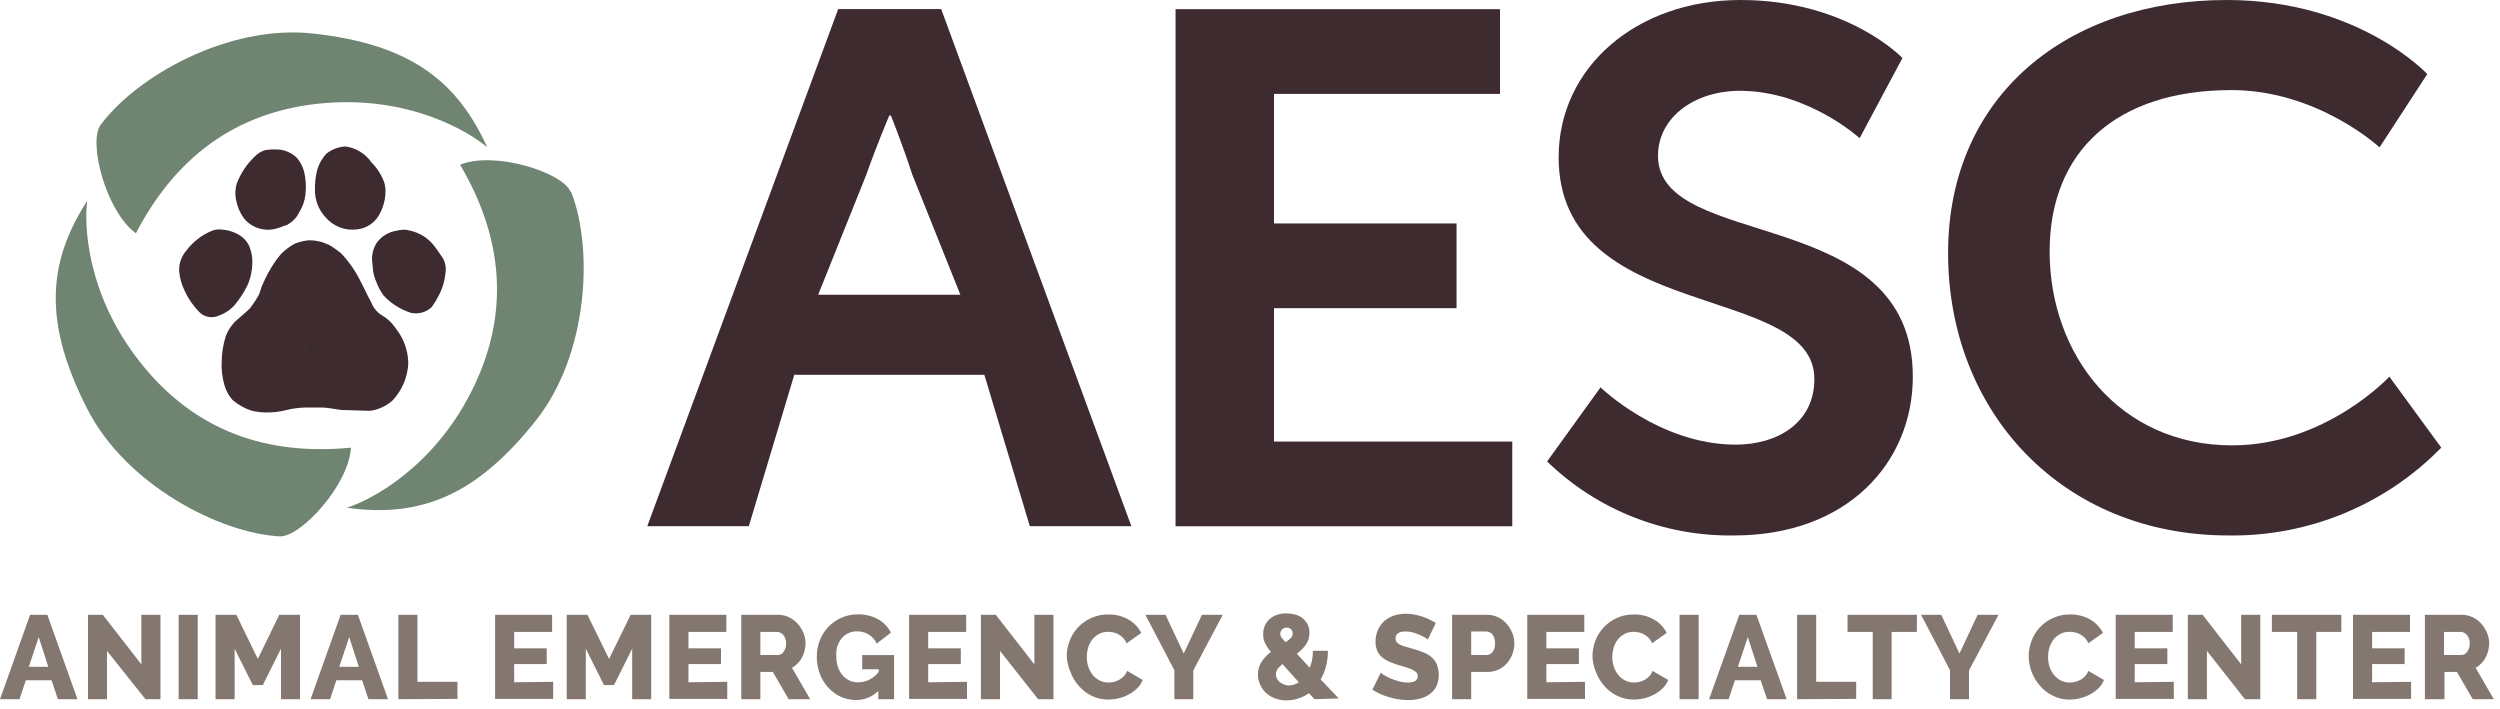 <?xml version="1.0" encoding="UTF-8"?> <svg xmlns="http://www.w3.org/2000/svg" xmlns:xlink="http://www.w3.org/1999/xlink" width="275px" height="78px" viewBox="0 0 275 78"> <!-- Generator: Sketch 52.5 (67469) - http://www.bohemiancoding.com/sketch --> <title>logo</title> <desc>Created with Sketch.</desc> <g id="Symbols" stroke="none" stroke-width="1" fill="none" fill-rule="evenodd"> <g id="Header" transform="translate(-583, -54)"> <g id="logo" transform="translate(583, 54)"> <path d="M3.31,67.63 L5.21,67.63 L8.52,76.91 L6.37,76.91 L5.67,74.83 L2.84,74.83 L2.15,76.91 L0,76.91 L3.31,67.63 Z M5.31,73.35 L4.26,70.08 L3.17,73.35 L5.31,73.35 Z" id="Shape" fill="#847770" fill-rule="nonzero"></path> <polygon id="Path" fill="#847770" points="11.77 71.6 11.77 76.91 9.68 76.91 9.68 67.63 11.31 67.63 15.55 73.08 15.55 67.63 17.65 67.63 17.65 76.91 16 76.91"></polygon> <polygon id="Path" fill="#847770" points="19.65 76.91 19.65 67.63 21.75 67.63 21.75 76.91"></polygon> <polygon id="Path" fill="#847770" points="30.91 76.91 30.91 71.36 28.91 75.36 27.81 75.36 25.81 71.36 25.81 76.91 23.71 76.91 23.71 67.63 26 67.63 28.36 72.48 30.72 67.63 33 67.63 33 76.91"></polygon> <path d="M37.47,67.63 L39.37,67.63 L42.68,76.91 L40.53,76.91 L39.83,74.83 L37,74.83 L36.31,76.91 L34.16,76.91 L37.47,67.63 Z M39.47,73.35 L38.41,70.08 L37.32,73.35 L39.47,73.35 Z" id="Shape" fill="#847770" fill-rule="nonzero"></path> <polygon id="Path" fill="#847770" points="43.82 76.91 43.82 67.63 45.92 67.63 45.92 75 50.32 75 50.32 76.88"></polygon> <polygon id="Path" fill="#847770" points="60.85 75 60.85 76.88 54.46 76.88 54.46 67.63 60.73 67.63 60.73 69.51 56.56 69.51 56.56 71.32 60.14 71.32 60.14 73.05 56.56 73.05 56.56 75.05"></polygon> <polygon id="Path" fill="#847770" points="69.54 76.91 69.54 71.36 67.54 75.36 66.44 75.36 64.44 71.36 64.44 76.91 62.34 76.91 62.34 67.63 64.62 67.63 67 72.48 69.37 67.63 71.63 67.63 71.63 76.91"></polygon> <polygon id="Path" fill="#847770" points="80 75 80 76.88 73.63 76.88 73.63 67.63 79.9 67.63 79.9 69.51 75.73 69.51 75.73 71.32 79.31 71.32 79.31 73.05 75.73 73.05 75.73 75.05"></polygon> <path d="M81.54,76.91 L81.54,67.63 L85.64,67.63 C86.05,67.63 86.454,67.726 86.82,67.91 C87.178,68.085 87.498,68.33 87.76,68.63 C88.026,68.923 88.236,69.262 88.38,69.63 C88.529,69.992 88.607,70.379 88.61,70.77 C88.609,71.05 88.572,71.329 88.5,71.6 C88.437,71.862 88.34,72.114 88.21,72.35 C88.083,72.581 87.925,72.793 87.74,72.98 C87.558,73.17 87.349,73.332 87.12,73.46 L89.12,76.91 L86.75,76.91 L85.01,73.91 L83.64,73.91 L83.64,76.91 L81.54,76.91 Z M83.64,72.05 L85.56,72.05 C85.82,72.044 86.06,71.909 86.2,71.69 C86.388,71.421 86.483,71.098 86.47,70.77 C86.489,70.435 86.378,70.105 86.16,69.85 C85.998,69.648 85.758,69.524 85.5,69.51 L83.64,69.51 L83.64,72.05 Z" id="Shape" fill="#847770" fill-rule="nonzero"></path> <path d="M96.61,76 C95.973,76.636 95.11,76.996 94.21,77 C93.629,77.005 93.054,76.89 92.52,76.66 C91.995,76.421 91.523,76.082 91.13,75.66 C90.724,75.221 90.405,74.708 90.19,74.15 C89.955,73.531 89.839,72.872 89.85,72.21 C89.846,71.594 89.961,70.982 90.19,70.41 C90.868,68.691 92.533,67.567 94.38,67.58 C95.151,67.563 95.914,67.749 96.59,68.12 C97.196,68.459 97.687,68.971 98,69.59 L96.44,70.79 C96.251,70.374 95.941,70.026 95.55,69.79 C95.169,69.564 94.733,69.446 94.29,69.45 C93.944,69.437 93.601,69.509 93.29,69.66 C93.001,69.802 92.748,70.007 92.55,70.26 C92.343,70.531 92.184,70.835 92.08,71.16 C91.993,71.527 91.966,71.905 92,72.28 C91.996,72.658 92.057,73.033 92.18,73.39 C92.29,73.712 92.459,74.011 92.68,74.27 C92.889,74.518 93.148,74.719 93.44,74.86 C93.754,75.002 94.096,75.07 94.44,75.06 C95.319,75.034 96.137,74.606 96.66,73.9 L96.66,73.62 L94.84,73.62 L94.84,72.06 L98.35,72.06 L98.35,76.91 L96.61,76.91 L96.61,76 Z" id="Path" fill="#847770"></path> <polygon id="Path" fill="#847770" points="106.37 75 106.37 76.88 100 76.88 100 67.63 106.28 67.63 106.28 69.51 102.1 69.51 102.1 71.32 105.69 71.32 105.69 73.05 102.1 73.05 102.1 75.05"></polygon> <polygon id="Path" fill="#847770" points="110 71.6 110 76.91 107.9 76.91 107.9 67.63 109.54 67.63 113.78 73.08 113.78 67.63 115.88 67.63 115.88 76.91 114.19 76.91"></polygon> <path d="M117.34,72.19 C117.34,71.622 117.445,71.059 117.65,70.53 C118.056,69.402 118.905,68.488 120,68 C120.601,67.719 121.257,67.579 121.92,67.59 C122.697,67.573 123.464,67.767 124.14,68.15 C124.736,68.498 125.221,69.008 125.54,69.62 L123.93,70.76 C123.834,70.537 123.699,70.334 123.53,70.16 C123.381,70.005 123.209,69.873 123.02,69.77 C122.838,69.672 122.642,69.601 122.44,69.56 C122.249,69.521 122.055,69.501 121.86,69.5 C121.511,69.499 121.167,69.584 120.86,69.75 C120.572,69.91 120.32,70.128 120.12,70.39 C119.924,70.654 119.778,70.953 119.69,71.27 C119.596,71.595 119.548,71.932 119.55,72.27 C119.547,72.63 119.601,72.987 119.71,73.33 C119.813,73.657 119.976,73.962 120.19,74.23 C120.395,74.489 120.655,74.701 120.95,74.85 C121.26,75.007 121.603,75.086 121.95,75.08 C122.145,75.076 122.339,75.052 122.53,75.01 C122.732,74.957 122.927,74.88 123.11,74.78 C123.296,74.677 123.465,74.545 123.61,74.39 C123.773,74.219 123.902,74.019 123.99,73.8 L125.7,74.8 C125.56,75.141 125.352,75.451 125.09,75.71 C124.817,75.984 124.504,76.213 124.16,76.39 C123.811,76.58 123.437,76.721 123.05,76.81 C122.674,76.905 122.288,76.952 121.9,76.95 C121.273,76.96 120.652,76.82 120.09,76.54 C119.546,76.279 119.063,75.908 118.67,75.45 C118.268,75 117.955,74.478 117.75,73.91 C117.509,73.367 117.37,72.784 117.34,72.19 Z" id="Path" fill="#847770"></path> <polygon id="Path" fill="#847770" points="128.21 67.63 130.21 71.89 132.21 67.63 134.5 67.63 131.26 73.75 131.26 76.91 129.18 76.91 129.18 73.72 125.99 67.63"></polygon> <path d="M144.59,76.91 L143.99,76.25 C143.625,76.506 143.224,76.705 142.8,76.84 C142.386,76.97 141.954,77.038 141.52,77.04 C141.065,77.048 140.613,76.966 140.19,76.8 C139.82,76.65 139.481,76.433 139.19,76.16 C138.934,75.898 138.73,75.589 138.59,75.25 C138.443,74.916 138.368,74.555 138.37,74.19 C138.368,73.925 138.408,73.662 138.49,73.41 C138.565,73.178 138.669,72.956 138.8,72.75 C138.939,72.552 139.093,72.365 139.26,72.19 C139.43,72.02 139.611,71.859 139.8,71.71 C139.541,71.404 139.319,71.069 139.14,70.71 C139.008,70.425 138.943,70.114 138.95,69.8 C138.939,69.457 139.003,69.115 139.14,68.8 C139.267,68.524 139.451,68.279 139.68,68.08 C139.919,67.877 140.193,67.721 140.49,67.62 C140.814,67.519 141.151,67.468 141.49,67.47 C141.81,67.47 142.13,67.51 142.44,67.59 C142.733,67.664 143.009,67.797 143.25,67.98 C143.484,68.162 143.678,68.39 143.82,68.65 C143.969,68.941 144.045,69.263 144.04,69.59 C144.049,70.06 143.913,70.521 143.65,70.91 C143.37,71.293 143.033,71.63 142.65,71.91 L144.07,73.45 C144.182,73.172 144.269,72.884 144.33,72.59 C144.391,72.26 144.421,71.925 144.42,71.59 L146.07,71.59 C146.073,72.177 145.999,72.762 145.85,73.33 C145.722,73.824 145.527,74.299 145.27,74.74 L147.27,76.83 L144.59,76.91 Z M141.74,75.4 C142.143,75.4 142.537,75.278 142.87,75.05 L141.07,73.05 C140.871,73.203 140.693,73.381 140.54,73.58 C140.418,73.749 140.351,73.952 140.35,74.16 C140.352,74.308 140.382,74.454 140.44,74.59 C140.502,74.735 140.594,74.864 140.71,74.97 C140.837,75.091 140.986,75.187 141.15,75.25 C141.333,75.344 141.534,75.396 141.74,75.4 Z M140.83,69.74 C140.83,69.876 140.872,70.009 140.95,70.12 C141.095,70.304 141.252,70.477 141.42,70.64 C141.631,70.506 141.826,70.349 142,70.17 C142.129,70.035 142.201,69.856 142.2,69.67 C142.202,69.497 142.134,69.331 142.01,69.21 C141.878,69.094 141.706,69.033 141.53,69.04 C141.34,69.033 141.155,69.106 141.02,69.24 C140.891,69.374 140.822,69.554 140.83,69.74 Z" id="Shape" fill="#847770" fill-rule="nonzero"></path> <path d="M157.06,70.35 C156.975,70.277 156.885,70.21 156.79,70.15 L156.21,69.85 C155.966,69.745 155.715,69.655 155.46,69.58 C155.194,69.502 154.918,69.462 154.64,69.46 C153.89,69.46 153.51,69.72 153.51,70.23 C153.504,70.37 153.546,70.508 153.63,70.62 C153.728,70.741 153.851,70.84 153.99,70.91 C154.183,71.001 154.384,71.074 154.59,71.13 L155.42,71.37 C155.822,71.478 156.216,71.611 156.6,71.77 C156.922,71.895 157.219,72.074 157.48,72.3 C157.728,72.512 157.923,72.779 158.05,73.08 C158.357,73.861 158.339,74.732 158,75.5 C157.819,75.849 157.559,76.15 157.24,76.38 C156.909,76.606 156.54,76.768 156.15,76.86 C155.734,76.961 155.308,77.011 154.88,77.01 C154.185,77.004 153.495,76.9 152.83,76.7 C152.489,76.603 152.155,76.482 151.83,76.34 C151.525,76.208 151.234,76.047 150.96,75.86 L151.89,73.99 C151.986,74.091 152.097,74.175 152.22,74.24 C152.443,74.382 152.677,74.505 152.92,74.61 C153.218,74.741 153.525,74.848 153.84,74.93 C154.165,75.026 154.501,75.076 154.84,75.08 C155.58,75.08 155.95,74.85 155.95,74.39 C155.957,74.228 155.9,74.07 155.79,73.95 C155.654,73.825 155.499,73.724 155.33,73.65 C155.103,73.548 154.869,73.461 154.63,73.39 L153.75,73.13 C153.377,73.017 153.012,72.877 152.66,72.71 C152.38,72.575 152.124,72.396 151.9,72.18 C151.703,71.987 151.552,71.751 151.46,71.49 C151.354,71.195 151.304,70.883 151.31,70.57 C151.301,70.125 151.393,69.684 151.58,69.28 C151.744,68.896 151.994,68.554 152.31,68.28 C152.626,68.019 152.989,67.822 153.38,67.7 C153.794,67.57 154.226,67.506 154.66,67.51 C154.975,67.51 155.29,67.54 155.6,67.6 C156.18,67.708 156.742,67.896 157.27,68.16 L157.94,68.52 L157.06,70.35 Z" id="Path" fill="#847770"></path> <path d="M159.73,76.91 L159.73,67.63 L163.61,67.63 C164.026,67.63 164.437,67.726 164.81,67.91 C165.164,68.086 165.481,68.331 165.74,68.63 C166.003,68.923 166.21,69.262 166.35,69.63 C166.499,69.992 166.577,70.379 166.58,70.77 C166.582,71.17 166.511,71.566 166.37,71.94 C166.232,72.305 166.033,72.643 165.78,72.94 C165.529,73.238 165.214,73.477 164.86,73.64 C164.49,73.823 164.082,73.916 163.67,73.91 L161.83,73.91 L161.83,76.91 L159.73,76.91 Z M161.83,72.05 L163.54,72.05 C163.794,72.049 164.032,71.926 164.18,71.72 C164.39,71.431 164.486,71.075 164.45,70.72 C164.458,70.53 164.431,70.34 164.37,70.16 C164.319,70.015 164.245,69.88 164.15,69.76 C164.062,69.663 163.952,69.587 163.83,69.54 C163.716,69.49 163.594,69.463 163.47,69.46 L161.83,69.46 L161.83,72.05 Z" id="Shape" fill="#847770" fill-rule="nonzero"></path> <polygon id="Path" fill="#847770" points="174.35 75 174.35 76.88 168 76.88 168 67.63 174.27 67.63 174.27 69.51 170.1 69.51 170.1 71.32 173.68 71.32 173.68 73.05 170.1 73.05 170.1 75.05"></polygon> <path d="M175.17,72.19 C175.171,71.623 175.273,71.061 175.47,70.53 C175.675,69.982 175.98,69.476 176.37,69.04 C176.775,68.604 177.261,68.251 177.8,68 C178.401,67.721 179.057,67.581 179.72,67.59 C180.497,67.571 181.265,67.764 181.94,68.15 C182.541,68.492 183.027,69.003 183.34,69.62 L181.73,70.76 C181.641,70.536 181.508,70.332 181.34,70.16 C181.187,70.004 181.012,69.873 180.82,69.77 C180.641,69.674 180.449,69.603 180.25,69.56 C180.059,69.521 179.865,69.501 179.67,69.5 C179.321,69.499 178.977,69.584 178.67,69.75 C178.38,69.908 178.128,70.126 177.93,70.39 C177.73,70.654 177.581,70.952 177.49,71.27 C177.4,71.596 177.353,71.932 177.35,72.27 C177.35,72.63 177.408,72.988 177.52,73.33 C177.623,73.657 177.786,73.962 178,74.23 C178.205,74.489 178.465,74.701 178.76,74.85 C179.07,75.007 179.413,75.086 179.76,75.08 C179.955,75.075 180.149,75.052 180.34,75.01 C180.542,74.957 180.737,74.88 180.92,74.78 C181.106,74.677 181.275,74.545 181.42,74.39 C181.58,74.219 181.705,74.018 181.79,73.8 L183.51,74.8 C183.37,75.141 183.162,75.451 182.9,75.71 C182.627,75.984 182.314,76.213 181.97,76.39 C181.621,76.58 181.247,76.721 180.86,76.81 C180.484,76.905 180.098,76.952 179.71,76.95 C179.079,76.959 178.456,76.818 177.89,76.54 C177.348,76.276 176.865,75.906 176.47,75.45 C176.074,74.995 175.763,74.474 175.55,73.91 C175.319,73.365 175.19,72.782 175.17,72.19 Z" id="Path" fill="#847770"></path> <polygon id="Path" fill="#847770" points="184.75 76.91 184.75 67.63 186.85 67.63 186.85 76.91"></polygon> <path d="M191.32,67.63 L193.21,67.63 L196.53,76.91 L194.38,76.91 L193.67,74.83 L190.84,74.83 L190.15,76.91 L188,76.91 L191.32,67.63 Z M193.32,73.35 L192.26,70.08 L191.17,73.35 L193.32,73.35 Z" id="Shape" fill="#847770" fill-rule="nonzero"></path> <polygon id="Path" fill="#847770" points="197.68 76.91 197.68 67.63 199.78 67.63 199.78 75 204.18 75 204.18 76.88"></polygon> <polygon id="Path" fill="#847770" points="210.85 69.51 208.08 69.51 208.08 76.91 206 76.91 206 69.51 203.23 69.51 203.23 67.63 210.87 67.63"></polygon> <polygon id="Path" fill="#847770" points="213.54 67.63 215.54 71.89 217.54 67.63 219.83 67.63 216.59 73.75 216.59 76.91 214.5 76.91 214.5 73.72 211.32 67.63"></polygon> <path d="M223.15,72.19 C223.15,71.622 223.255,71.059 223.46,70.53 C223.861,69.405 224.702,68.492 225.79,68 C226.391,67.719 227.047,67.579 227.71,67.59 C228.487,67.573 229.254,67.767 229.93,68.15 C230.526,68.498 231.011,69.008 231.33,69.62 L229.71,70.76 C229.621,70.536 229.488,70.332 229.32,70.16 C229.171,70.005 228.999,69.873 228.81,69.77 C228.628,69.672 228.432,69.601 228.23,69.56 C228.039,69.521 227.845,69.501 227.65,69.5 C227.284,69.49 226.922,69.576 226.6,69.75 C226.312,69.91 226.06,70.128 225.86,70.39 C225.664,70.654 225.518,70.953 225.43,71.27 C225.336,71.595 225.288,71.932 225.29,72.27 C225.287,72.63 225.341,72.987 225.45,73.33 C225.553,73.657 225.716,73.962 225.93,74.23 C226.135,74.489 226.395,74.701 226.69,74.85 C227,75.007 227.343,75.086 227.69,75.08 C227.885,75.076 228.079,75.052 228.27,75.01 C228.472,74.957 228.667,74.88 228.85,74.78 C229.036,74.677 229.205,74.545 229.35,74.39 C229.513,74.221 229.639,74.02 229.72,73.8 L231.44,74.8 C231.3,75.141 231.092,75.451 230.83,75.71 C230.557,75.984 230.244,76.213 229.9,76.39 C229.551,76.58 229.177,76.721 228.79,76.81 C228.414,76.905 228.028,76.952 227.64,76.95 C227.013,76.96 226.392,76.82 225.83,76.54 C225.286,76.279 224.803,75.908 224.41,75.45 C224.008,74.998 223.693,74.476 223.48,73.91 C223.271,73.36 223.159,72.778 223.15,72.19 Z" id="Path" fill="#847770"></path> <polygon id="Path" fill="#847770" points="239.12 75 239.12 76.88 232.73 76.88 232.73 67.63 239 67.63 239 69.51 234.82 69.51 234.82 71.32 238.41 71.32 238.41 73.05 234.82 73.05 234.82 75.05"></polygon> <polygon id="Path" fill="#847770" points="242.76 71.6 242.76 76.91 240.66 76.91 240.66 67.63 242.29 67.63 246.53 73.08 246.53 67.63 248.63 67.63 248.63 76.91 246.94 76.91"></polygon> <polygon id="Path" fill="#847770" points="257.55 69.51 254.79 69.51 254.79 76.91 252.69 76.91 252.69 69.51 249.91 69.51 249.91 67.63 257.55 67.63"></polygon> <polygon id="Path" fill="#847770" points="265.22 75 265.22 76.88 258.83 76.88 258.83 67.63 265.1 67.63 265.1 69.51 260.93 69.51 260.93 71.32 264.51 71.32 264.51 73.05 260.93 73.05 260.93 75.05"></polygon> <path d="M266.74,76.91 L266.74,67.63 L270.84,67.63 C271.25,67.63 271.654,67.726 272.02,67.91 C272.378,68.085 272.698,68.33 272.96,68.63 C273.223,68.925 273.432,69.263 273.58,69.63 C273.729,69.992 273.807,70.379 273.81,70.77 C273.809,71.05 273.772,71.329 273.7,71.6 C273.633,71.861 273.536,72.112 273.41,72.35 C273.28,72.578 273.122,72.79 272.94,72.98 C272.758,73.17 272.549,73.332 272.32,73.46 L274.32,76.91 L272,76.91 L270.26,73.91 L268.89,73.91 L268.89,76.91 L266.74,76.91 Z M268.84,72.05 L270.76,72.05 C271.02,72.044 271.26,71.909 271.4,71.69 C271.588,71.421 271.683,71.098 271.67,70.77 C271.689,70.435 271.578,70.105 271.36,69.85 C271.198,69.648 270.958,69.524 270.7,69.51 L268.84,69.51 L268.84,72.05 Z" id="Shape" fill="#847770" fill-rule="nonzero"></path> <path d="M11.06,13.75 C9.68,15.62 11.65,23.27 14.95,25.66 C19.15,17.58 25.73,12.21 35.59,11.35 C44.97,10.53 51.54,14.44 53.59,16.2 C50.2,8.66 44.79,4.8 34.33,3.68 C25.06,2.7 15,8.41 11.06,13.75" id="Path" fill="#708472"></path> <path d="M62.78,21.12 C61.92,18.96 54.39,16.57 50.61,18.12 C55.23,25.96 56.29,34.39 51.79,43.2 C47.5,51.57 40.7,55.06 38.14,55.85 C46.31,57 52.46,54.46 59,46.19 C64.76,38.85 65.26,27.28 62.83,21.12" id="Path" fill="#708472"></path> <path d="M30.74,59 C33.06,59.14 38.4,53.31 38.6,49.24 C29.54,50.13 21.44,47.55 15.35,39.76 C9.54,32.38 9.23,24.74 9.6,22.08 C5.12,29 4.83,35.66 9.61,45 C13.84,53.31 24.13,58.63 30.74,59" id="Path" fill="#708472"></path> <path d="M92.2,1 L71.2,57.88 L82.37,57.88 L87.37,41.23 L108.28,41.23 L113.28,57.88 L124.45,57.88 L103.53,1 L92.2,1 Z M90,32.42 L95.3,19.2 C96.48,15.85 97.82,12.71 97.82,12.71 L98,12.71 C98,12.71 99.26,15.85 100.35,19.2 L105.64,32.42 L90,32.42 Z" id="Shape" fill="#3E2B2F" fill-rule="nonzero"></path> <polygon id="Path" fill="#3E2B2F" points="140.14 33.9 160.22 33.9 160.22 24.58 140.14 24.58 140.14 10.33 165 10.33 165 1.01 129.31 1.01 129.31 57.89 166.35 57.89 166.35 48.57 140.14 48.57"></polygon> <path d="M182.38,17.13 C182.38,12.93 186.38,9.99 191.38,9.99 C198.85,9.99 204.56,15.2 204.56,15.2 L209.27,6.38 C209.27,6.38 203.21,0 191.45,0 C180.03,0 171.45,7.39 171.45,17.3 C171.45,35.61 199.58,31.02 199.58,41.69 C199.58,46.56 195.46,48.91 190.93,48.91 C182.53,48.91 176.06,42.61 176.06,42.61 L170.18,50.76 C175.688,56.098 183.091,59.026 190.76,58.9 C203.19,58.9 210.41,50.9 210.41,41.43 C210.43,22.37 182.38,27.71 182.38,17.13 Z" id="Path" fill="#3E2B2F"></path> <path d="M262.83,41.43 C262.83,41.43 255.83,48.99 245.53,48.99 C233.1,48.99 225.46,38.99 225.46,27.66 C225.46,16.58 232.85,9.91 245.46,9.91 C254.95,9.91 261.75,16.21 261.75,16.21 L267,8.15 C267,8.15 259.47,0 244.94,0 C227.39,0 214.29,10.53 214.29,27.83 C214.29,45.38 226.89,58.9 245.11,58.9 C253.915,59.032 262.387,55.539 268.54,49.24 L262.83,41.43 Z" id="Path" fill="#3E2B2F"></path> <path d="M44,36.79 C44,36.79 43.64,36.25 43.42,35.96 C43.029,35.417 42.524,34.967 41.94,34.64 C41.429,34.305 41.039,33.814 40.83,33.24 C40.76,33.08 40.6,32.83 40.52,32.67 C40.27,32.13 39.99,31.59 39.72,31.06 C39.155,29.887 38.413,28.807 37.52,27.86 C37.134,27.55 36.73,27.263 36.31,27 C36.05,26.89 35.8,26.76 35.54,26.67 C35.041,26.516 34.522,26.435 34,26.43 C33.454,26.477 32.918,26.606 32.41,26.81 C31.871,27.107 31.377,27.477 30.94,27.91 C30.79,28.08 30.43,28.54 30.35,28.65 C29.743,29.518 29.233,30.45 28.83,31.43 C28.7,31.7 28.62,32.16 28.41,32.55 C28.131,33.022 27.827,33.48 27.5,33.92 C27.073,34.32 26.633,34.71 26.18,35.09 C25.568,35.596 25.103,36.255 24.83,37 C24.554,37.871 24.406,38.777 24.39,39.69 C24.334,40.594 24.436,41.501 24.69,42.37 C24.861,42.978 25.169,43.539 25.59,44.01 C26.182,44.508 26.86,44.895 27.59,45.15 C28.287,45.335 29.01,45.406 29.73,45.36 C30.318,45.346 30.902,45.262 31.47,45.11 C32.326,44.896 33.208,44.802 34.09,44.83 C34.54,44.83 35,44.83 35.45,44.83 C35.9,44.83 36.55,44.95 37.1,45.03 C37.292,45.066 37.485,45.093 37.68,45.11 C37.79,45.11 37.9,45.11 38.02,45.11 L40.55,45.19 C40.766,45.185 40.981,45.154 41.19,45.1 C41.934,44.916 42.621,44.552 43.19,44.04 C44.223,42.939 44.832,41.508 44.91,40 C44.901,38.868 44.586,37.759 44,36.79 Z M28.68,32.84 C28.775,32.843 28.866,32.798 28.92,32.72 C28.866,32.798 28.775,32.843 28.68,32.84 Z M29.34,32.99 C29.34,32.99 29.29,32.99 29.26,32.99 C29.23,32.99 29.26,32.99 29.34,32.99 C29.366,32.939 29.386,32.885 29.4,32.83 C29.386,32.889 29.366,32.946 29.34,33 L29.34,32.99 Z M30.14,39.66 C30.228,39.513 30.26,39.339 30.23,39.17 L29.71,39.77 L30.23,39.17 C30.265,39.339 30.233,39.515 30.14,39.66 Z M30.21,30.4 L29.68,30.05 L30.21,30.4 C30.21,30.4 30.21,30.4 30.21,30.4 Z M31,29.3 L31.05,29.45 L31,29.3 Z M31.15,29.84 L31.09,29.63 L31.15,29.84 Z M31.7,37 C31.629,36.953 31.565,36.896 31.51,36.83 C31.565,36.896 31.629,36.953 31.7,37 Z M31.84,36.87 C31.898,36.775 31.898,36.655 31.84,36.56 C31.84,36.56 31.84,36.56 31.84,36.56 C31.84,36.56 31.84,36.56 31.84,36.56 C31.89,36.65 31.89,36.76 31.84,36.85 L31.84,36.87 Z M31.66,36.56 C31.53,36.67 31.47,36.72 31.47,36.78 C31.47,36.84 31.53,36.67 31.66,36.56 L31.97,36.29 L31.66,36.56 Z M33,30.25 L33,30.77 L33,30.25 Z M33.59,38 L33.66,38.06 L33.59,38 C33.59,38.19 33.66,38.3 33.91,38.4 C33.66,38.28 33.55,38.18 33.59,38 Z M36.54,28 C36.461,28.048 36.377,28.088 36.29,28.12 C36.377,28.088 36.461,28.048 36.54,28 Z M36.18,27.74 C36.256,27.789 36.33,27.843 36.4,27.9 C36.33,27.843 36.256,27.789 36.18,27.74 C36.18,27.74 36.18,27.74 36.18,27.74 C36.18,27.74 36.18,27.68 36.18,27.69 L36.18,27.74 Z M35.52,29.4 C35.566,29.431 35.617,29.455 35.67,29.47 C35.617,29.455 35.566,29.431 35.52,29.4 L35.52,29.52 C35.515,29.463 35.515,29.407 35.52,29.35 L35.52,29.4 Z M34.31,29.15 L34.71,28.72 L34.31,29.15 Z M35.02,29.25 L34.76,29.25 L35.02,29.25 C35.02,29.18 35.02,29.12 35.02,29.08 C35.02,29.04 35,29.13 35,29.2 L35.02,29.25 Z M35.36,38.33 L35.8,38 L35.36,38.33 Z M35.7,29.49 C35.868,29.545 36.053,29.511 36.19,29.4 C36.044,29.495 35.86,29.51 35.7,29.44 L35.7,29.49 Z M36.45,29.49 L36.26,29.6 C36.327,29.566 36.39,29.526 36.45,29.48 C36.53,29.48 36.6,29.41 36.65,29.48 C36.7,29.55 36.53,29.35 36.45,29.41 L36.45,29.49 Z M37.45,29.66 L36.77,29.22 C36.694,29.284 36.61,29.337 36.52,29.38 C36.43,29.38 36.29,29.38 36.22,29.43 C36.29,29.37 36.43,29.43 36.52,29.38 C36.61,29.337 36.694,29.284 36.77,29.22 L37.45,29.66 Z M39.94,34.83 L40.22,35.06 L39.94,34.83 Z M40.09,35.55 C40.009,35.496 39.926,35.446 39.84,35.4 L40.09,35.55 L40.27,35.71 L40.09,35.55 Z M40.72,35.46 L40.66,35.46 C40.649,35.405 40.633,35.351 40.61,35.3 C40.633,35.351 40.649,35.405 40.66,35.46 L40.72,35.46 Z M40.72,35.46 C40.72,35.37 40.72,35.27 40.72,35.13 C40.7,35.18 40.69,35.28 40.69,35.37 L40.72,35.46 Z M40.72,35.09 L41.24,35.63 L40.71,35 L40.72,35.09 Z M41.03,35.82 L41.39,35.74 L41.03,35.82 Z M42.83,40.93 C42.908,40.75 42.869,40.539 42.73,40.4 C42.824,40.527 42.847,40.693 42.79,40.84 L42.83,40.93 Z M43,40 L42.28,40.18 C42.44,40.47 42.58,40.75 42.74,41.05 C42.58,40.75 42.44,40.47 42.28,40.18 L43,40 Z M43.76,39.37 C43.76,39.37 43.76,39.37 43.69,39.28 C43.62,39.19 43.69,39.36 43.76,39.37 C43.83,39.38 44.05,39.45 44.2,39.49 L44.2,39.4 L44.2,39.49 C44,39.41 43.86,39.38 43.72,39.33 L43.76,39.37 Z" id="Shape" fill="#3E2B2F" fill-rule="nonzero"></path> <path d="M27.09,31.64 C27.208,31.425 27.309,31.201 27.39,30.97 C27.605,30.362 27.726,29.725 27.75,29.08 C27.794,28.433 27.695,27.784 27.46,27.18 C27.46,27.18 27.41,27.02 27.34,26.92 C27.125,26.516 26.812,26.172 26.43,25.92 C25.808,25.524 25.096,25.294 24.36,25.25 C24.04,25.213 23.715,25.247 23.41,25.35 C22.257,25.798 21.252,26.56 20.51,27.55 C19.953,28.183 19.666,29.008 19.71,29.85 C19.774,30.569 19.967,31.27 20.28,31.92 C20.664,32.782 21.195,33.571 21.85,34.25 C22.402,34.878 23.3,35.069 24.06,34.72 C24.734,34.486 25.337,34.084 25.81,33.55 C26.306,32.963 26.736,32.322 27.09,31.64 Z" id="Path" fill="#3E2B2F"></path> <path d="M44.62,25.27 C44.283,25.258 43.946,25.295 43.62,25.38 C42.768,25.507 42,25.963 41.48,26.65 C41.12,27.189 40.926,27.822 40.92,28.47 C40.92,28.77 40.99,29.07 41,29.38 C41.027,29.947 41.163,30.504 41.4,31.02 C41.593,31.548 41.859,32.046 42.19,32.5 C43.009,33.384 44.042,34.042 45.19,34.41 C46.019,34.596 46.885,34.356 47.5,33.77 C47.774,33.389 48.018,32.988 48.23,32.57 C48.652,31.79 48.914,30.933 49,30.05 C49.103,29.464 48.993,28.861 48.69,28.35 C48,27.47 47.29,25.68 44.62,25.27 Z" id="Path" fill="#3E2B2F"></path> <path d="M39.29,25.23 C40.288,25.122 41.175,24.547 41.68,23.68 C42.194,22.803 42.444,21.796 42.4,20.78 C42.377,20.543 42.333,20.309 42.27,20.08 C41.968,19.246 41.486,18.488 40.86,17.86 C40.196,16.899 39.157,16.264 38,16.11 C37.231,16.152 36.494,16.432 35.89,16.91 C35.423,17.421 35.08,18.034 34.89,18.7 C34.717,19.407 34.633,20.132 34.64,20.86 C34.624,21.967 35.028,23.039 35.77,23.86 C36.629,24.892 37.959,25.41 39.29,25.23 Z" id="Path" fill="#3E2B2F"></path> <path d="M26,22.12 C26.135,22.798 26.414,23.44 26.82,24 C27.659,25.045 29.034,25.499 30.33,25.16 C30.673,25.073 31.008,24.956 31.33,24.81 L31.43,24.81 C31.711,24.679 31.97,24.507 32.2,24.3 C32.491,24.048 32.726,23.738 32.89,23.39 C33.278,22.787 33.521,22.102 33.6,21.39 C33.697,20.534 33.643,19.667 33.44,18.83 C33.295,18.325 33.054,17.853 32.73,17.44 C32.082,16.759 31.169,16.394 30.23,16.44 C29.896,16.429 29.561,16.449 29.23,16.5 C28.776,16.618 28.364,16.861 28.04,17.2 C27.154,18.035 26.47,19.061 26.04,20.2 C25.904,20.657 25.86,21.136 25.91,21.61 C25.923,21.783 25.953,21.953 26,22.12 Z" id="Path" fill="#3E2B2F"></path> </g> </g> </g> </svg> 